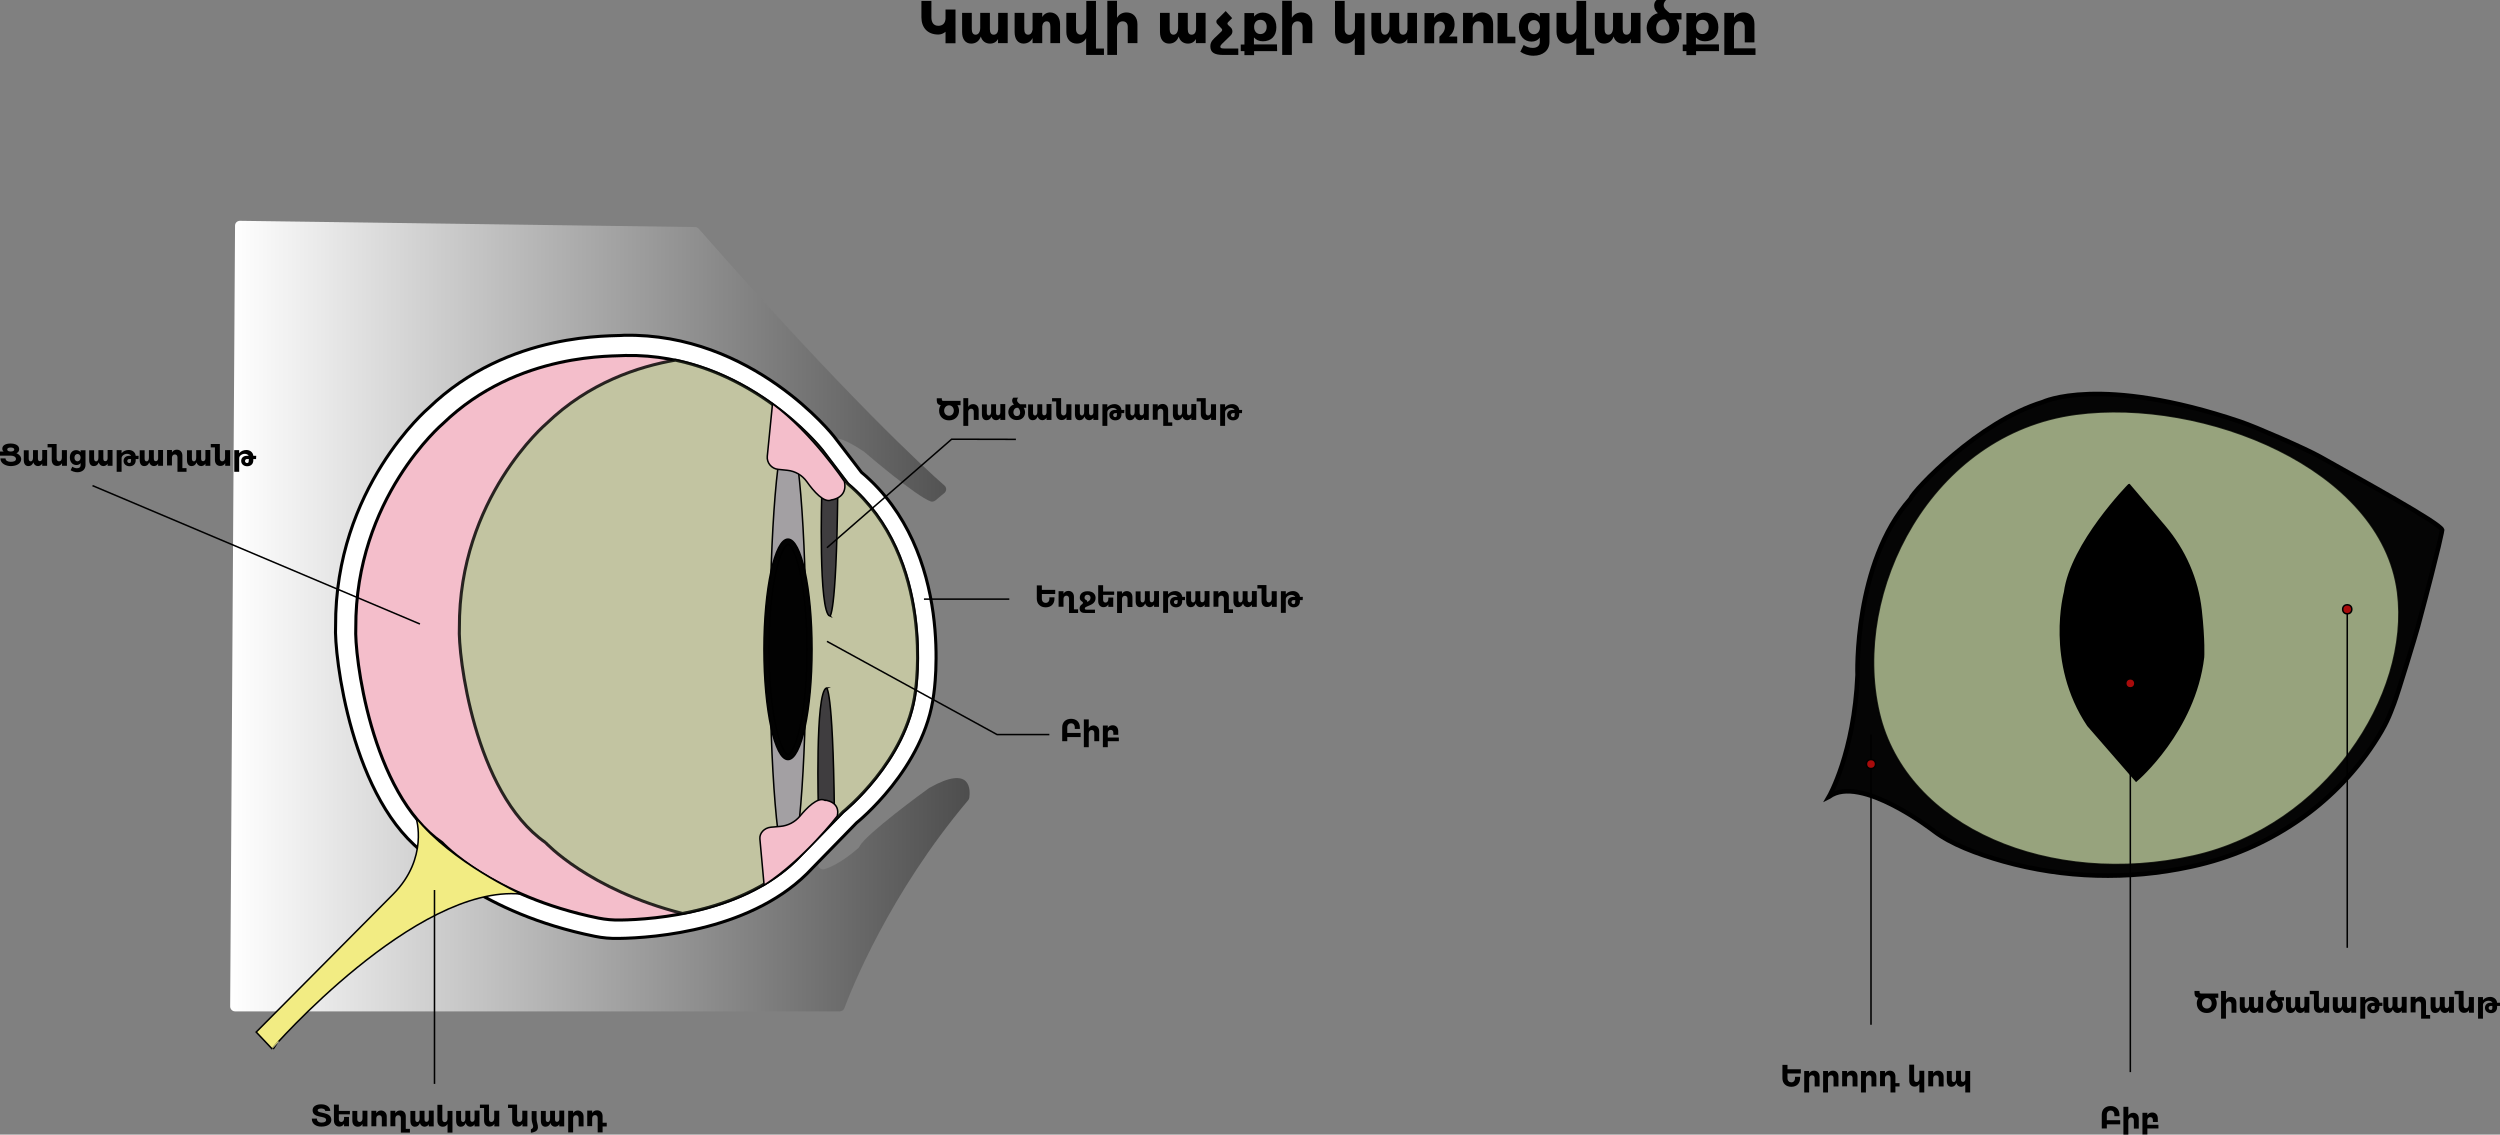 <?xml version="1.0" encoding="UTF-8"?>
<svg id="Layer_1" data-name="Layer 1" xmlns="http://www.w3.org/2000/svg" xmlns:xlink="http://www.w3.org/1999/xlink" viewBox="0 0 1628.46 739.06">
  <rect x="0" y="0" width="1628.46" height="739.06" fill="#808080" stroke="none"/>
  <defs>
    <style>
      .cls-1 {
        fill: url(#linear-gradient);
      }

      .cls-2 {
        fill: #fff;
      }

      .cls-2, .cls-3, .cls-4, .cls-5, .cls-6, .cls-7, .cls-8, .cls-9, .cls-10, .cls-11, .cls-12, .cls-13, .cls-14 {
        stroke: #000;
        stroke-miterlimit: 10;
      }

      .cls-2, .cls-3, .cls-11, .cls-14 {
        stroke-width: 2px;
      }

      .cls-3, .cls-8 {
        fill: #f4becb;
      }

      .cls-4 {
        fill: #020202;
      }

      .cls-5 {
        fill: #a80b0b;
      }

      .cls-6 {
        fill: #a3a0a3;
      }

      .cls-7 {
        fill: #3f3d3f;
      }

      .cls-9 {
        fill: #f2ec83;
      }

      .cls-10, .cls-14 {
        fill: #b7c697;
        opacity: .82;
      }

      .cls-12 {
        fill: none;
      }

      .cls-13 {
        fill: #050505;
        stroke-width: 3px;
      }
    </style>
    <linearGradient id="linear-gradient" x1="675.44" y1="401.31" x2="1192.94" y2="401.31" gradientTransform="translate(1260.29) rotate(-180) scale(.93 -1)" gradientUnits="userSpaceOnUse">
      <stop offset="0" stop-color="#4d4d4d"/>
      <stop offset="1" stop-color="#fff"/>
    </linearGradient>
  </defs>
  <g>
    <path class="cls-13" d="M1191.37,518.97s16.44-28.3,18.64-79.26c0,0-2.57-72.99,34.29-114.61,2.43-5.89,44.56-50.41,86.32-63.16,0,0,37.18-18.12,128.64,12.75,9.97,3.36,42.72,17.62,51.84,22.77,25.5,14.39,78.54,43.35,79.65,47.74,0,0-.89,7.46-15.81,63.14-1.44,5.36-12.69,42.56-15.57,50.09-2.98,7.8-4.81,13.28-13.12,25.93-26.77,40.74-69.4,69.27-118.04,79.89-.54,.12-1.08,.23-1.62,.35-40.21,8.69-82.03,7.58-121.6-3.54-17.46-4.91-34.3-11.37-45.14-19.67,0,0-48.17-37.47-68.48-22.43Z"/>
    <path class="cls-10" d="M1561.74,385.77c8.66,67.56-46.94,152.43-132.76,171.75-92.92,20.92-187.33-17.8-204.92-93.27-18.45-79.15,33.81-181.82,128.16-194.4,82.93-11.06,199.13,34.87,209.52,115.92Z"/>
    <path class="cls-11" d="M1386.83,316.26s-37.26,38-41.47,69.53c0,0-12.38,45.7,15.05,86.55l31.08,35.72s37.67-32.04,43.33-80.02c0,0,.65-10.48-1.59-30.62s-10.46-38.85-23.62-54.36l-22.77-26.8Z"/>
  </g>
  <g>
    <path d="M1444.96,649.96h-2.1c.7,1,1.1,2.2,1.1,3.6,0,3.6-2.6,6.3-6.5,6.3s-6.5-2.7-6.5-6.3c0-1.4,.4-2.6,1.1-3.6-1.7-.2-2.6-1.1-2.6-3.1v-1.4h3.3v.7c0,.7,.3,1,1,1h11.2v2.8Zm-4.3,3.6c0-1.9-1.4-3.4-3.1-3.4s-3.2,1.4-3.2,3.4,1.3,3.4,3.2,3.4c1.8,0,3.1-1.5,3.1-3.4Z"/>
    <path d="M1456.76,653.26v6.4h-3.2v-5.4c0-1.1-.6-1.9-1.7-1.9s-1.8,.8-1.9,1.9v9.3h-3.2v-18.1h3.2v5.7c.7-1.2,1.8-1.8,3.2-1.8,2.2,0,3.6,1.5,3.6,3.9Z"/>
    <path d="M1474.16,649.56v10.1h-3.2v-1.4c-.6,1-1.5,1.5-2.7,1.6-1.5,0-2.6-.9-3.1-2.4-.6,1.6-1.7,2.4-3.2,2.4-2,0-3-1.5-3-3.9v-6.4h3.2v5.4c0,1.1,.4,1.8,1.3,1.8,1,0,1.5-1,1.5-2.3v-5h3.2v5.4c0,1.1,.3,1.8,1.3,1.8,.9,0,1.4-.7,1.5-1.7v-5.6h3.2v.2h0Z"/>
    <path d="M1487.86,651.76h-1.7c.5,.8,.9,1.8,.9,3,0,2.6-1.8,5.1-5.5,5-3.2,0-5.4-2.4-5.4-5.2,0-2.2,1.4-4.4,3.7-4.9-.7-.7-1.2-1.5-1.2-2.6,0-1.3,.8-1.9,.8-1.9h3.2s-.8,.6-.8,1.7c0,1,.9,1.8,2,2.6h3.9v2.3h.1Zm-4.1,3c0-1.3-.6-2.2-1.3-3h-.6c-1.5,0-2.4,1.3-2.5,2.8,0,1.4,.7,2.6,2.2,2.6,1.8,0,2.2-1.4,2.2-2.4Z"/>
    <path d="M1504.26,649.56v10.1h-3.2v-1.4c-.6,1-1.5,1.5-2.7,1.6-1.5,0-2.6-.9-3.1-2.4-.6,1.6-1.7,2.4-3.2,2.4-2,0-3-1.5-3-3.9v-6.4h3.2v5.4c0,1.1,.4,1.8,1.3,1.8,1,0,1.5-1,1.5-2.3v-5h3.2v5.4c0,1.1,.3,1.8,1.3,1.8,.9,0,1.4-.7,1.5-1.7v-5.6h3.2v.2h0Z"/>
    <path d="M1517.16,649.56v10.1h-3.2v-1.7c-.7,1.2-1.7,1.8-3.2,1.8-2.1,0-3.5-1.5-3.5-3.9v-8.2h-2.7v-2.2h5.9v9.5c0,1.1,.6,1.8,1.6,1.8,1.1,0,1.8-1,1.8-2.3v-5h3.3v.1h0Z"/>
    <path d="M1534.76,649.56v10.1h-3.2v-1.4c-.6,1-1.5,1.5-2.7,1.6-1.5,0-2.6-.9-3.1-2.4-.6,1.6-1.7,2.4-3.2,2.4-2,0-3-1.5-3-3.9v-6.4h3.2v5.4c0,1.1,.4,1.8,1.3,1.8,1,0,1.5-1,1.5-2.3v-5h3.2v5.4c0,1.1,.3,1.8,1.3,1.8,.9,0,1.4-.7,1.5-1.7v-5.6h3.2v.2h0Z"/>
    <path d="M1551.66,655.26h-1.8v.8c0,2.8-2,3.9-4,3.9-2.1,0-3.9-1.3-3.9-3.5,0-1.9,1.4-3.3,3.7-3.3h1.2c-.4-.8-1.5-1.3-2.6-1.3-1.7,0-3.6,1.2-3.6,2.8v8.9h-3.2v-14.1h3.2v2c1.1-1.4,2.9-2.1,4.7-2.1,2.2,0,4.3,1.4,4.6,3.8h1.9v2.1h-.2Zm-4.7,0h-1.2c-.7,0-1.3,.5-1.3,1.3,0,.7,.6,1.3,1.3,1.3,.9,0,1.1-.6,1.1-1.2v-1.4h.1Z"/>
    <path d="M1567.66,649.56v10.1h-3.2v-1.4c-.6,1-1.5,1.5-2.7,1.6-1.5,0-2.6-.9-3.1-2.4-.6,1.6-1.7,2.4-3.2,2.4-2,0-3-1.5-3-3.9v-6.4h3.2v5.4c0,1.1,.4,1.8,1.3,1.8,1,0,1.5-1,1.5-2.3v-5h3.2v5.4c0,1.1,.3,1.8,1.3,1.8,.9,0,1.4-.7,1.5-1.7v-5.6h3.2v.2h0Z"/>
    <path d="M1582.96,661.36v2.2h-5.9v-9.4c0-1.1-.6-1.9-1.7-1.9s-1.8,.8-1.9,1.9v5.3h-3.2v-10.1h3.2v1.6c.7-1.2,1.8-1.8,3.2-1.8,2.2,0,3.6,1.5,3.6,3.9v8.1h2.7v.2h0Z"/>
    <path d="M1598.46,649.56v10.1h-3.2v-1.4c-.6,1-1.5,1.5-2.7,1.6-1.5,0-2.6-.9-3.1-2.4-.6,1.6-1.7,2.4-3.2,2.4-2,0-3-1.5-3-3.9v-6.4h3.2v5.4c0,1.1,.4,1.8,1.3,1.8,1,0,1.5-1,1.5-2.3v-5h3.2v5.4c0,1.1,.3,1.8,1.3,1.8,.9,0,1.4-.7,1.5-1.7v-5.6h3.2v.2h0Z"/>
    <path d="M1611.46,649.56v10.1h-3.2v-1.7c-.7,1.2-1.7,1.8-3.2,1.8-2.1,0-3.5-1.5-3.5-3.9v-8.2h-2.7v-2.2h5.9v9.5c0,1.1,.6,1.8,1.6,1.8,1.1,0,1.8-1,1.8-2.3v-5h3.3v.1h0Z"/>
    <path d="M1628.36,655.26h-1.8v.8c0,2.8-2,3.9-4,3.9-2.1,0-3.9-1.3-3.9-3.5,0-1.9,1.4-3.3,3.7-3.3h1.2c-.4-.8-1.5-1.3-2.6-1.3-1.7,0-3.6,1.2-3.6,2.8v8.9h-3.2v-14.1h3.2v2c1.1-1.4,2.9-2.1,4.7-2.1,2.2,0,4.3,1.4,4.5,3.8h1.9v2.1h-.1Zm-4.8,0h-1.2c-.7,0-1.3,.5-1.3,1.3,0,.7,.6,1.3,1.3,1.3,.9,0,1.1-.6,1.1-1.2v-1.4h.1Z"/>
  </g>
  <g>
    <path d="M1381.06,732.36h-8.7v2.7h-3.3v-9c0-3.4,2.3-5.6,5.8-5.6s5.7,2.2,5.7,5.6v1h-3.3v-1c0-1.7-1-2.7-2.4-2.7s-2.5,1-2.5,2.7v3.6h8.7v2.7Z"/>
    <path d="M1393.16,728.76v6.4h-3.2v-5.4c0-1.1-.6-1.9-1.7-1.9s-1.8,.8-1.9,1.9v9.3h-3.2v-18.1h3.2v5.7c.7-1.2,1.8-1.8,3.2-1.8,2.2,0,3.6,1.5,3.6,3.9Z"/>
    <path d="M1405.96,735.06h-7.2v3.9h-3.2v-14.1h3.2v1.6c.7-1.2,1.8-1.8,3.2-1.8,2.2,0,3.6,1.5,3.6,3.9v2.3h-3.2v-1.3c0-1.1-.6-1.9-1.7-1.9s-1.8,.8-1.9,1.9v3.1h7.2v2.4h0Z"/>
  </g>
  <g>
    <path d="M1164.34,699.12v3.2c0,1.7,1.1,2.7,2.5,2.7s2.4-1,2.4-2.7v-.9h3.3v.9c0,3.4-2.2,5.6-5.7,5.6s-5.8-2.2-5.8-5.6v-8.7h3.3v2.9h8.7v2.7h-8.7v-.1Z"/>
    <path d="M1185.24,701.32v6.4h-3.2v-5.4c0-1.1-.6-1.9-1.7-1.9s-1.8,.8-1.9,1.9v9.3h-3.2v-14h3.2v1.6c.7-1.2,1.8-1.8,3.2-1.8,2.1,0,3.6,1.5,3.6,3.9Z"/>
    <path d="M1197.54,701.32v6.4h-3.2v-5.4c0-1.1-.6-1.9-1.7-1.9s-1.8,.8-1.9,1.9v9.3h-3.2v-14h3.2v1.6c.7-1.2,1.8-1.8,3.2-1.8,2.2,0,3.6,1.5,3.6,3.9Z"/>
    <path d="M1209.94,701.32v6.4h-3.2v-5.4c0-1.1-.6-1.9-1.7-1.9s-1.8,.8-1.9,1.9v5.3h-3.2v-10h3.2v1.6c.7-1.2,1.8-1.8,3.2-1.8,2.2,0,3.6,1.5,3.6,3.9Z"/>
    <path d="M1222.24,701.32v6.4h-3.2v-5.4c0-1.1-.6-1.9-1.7-1.9s-1.8,.8-1.9,1.9v9.3h-3.2v-14h3.2v1.6c.7-1.2,1.8-1.8,3.2-1.8,2.2,0,3.6,1.5,3.6,3.9Z"/>
    <path d="M1237.34,707.72h-2.7v3.9h-3.2v-9.4c0-1.1-.6-1.9-1.7-1.9s-1.8,.8-1.9,1.9v5.3h-3.2v-9.9h3.2v1.6c.7-1.2,1.8-1.8,3.2-1.8,2.2,0,3.6,1.5,3.6,3.9v4.2h2.7v2.2h0Z"/>
    <path d="M1253.44,697.62v14h-3.2v-5.6c-.7,1.2-1.7,1.8-3.1,1.8-2.1,0-3.5-1.5-3.5-3.9v-10.4h3.2v9.5c0,1.1,.6,1.8,1.6,1.8,1.1,0,1.8-1,1.8-2.3v-5h3.2v.1Z"/>
    <path d="M1266.04,701.32v6.4h-3.2v-5.4c0-1.1-.6-1.9-1.7-1.9s-1.8,.8-1.9,1.9v5.3h-3.2v-10h3.2v1.6c.7-1.2,1.8-1.8,3.2-1.8,2.1,0,3.6,1.5,3.6,3.9Z"/>
    <path d="M1283.34,697.62v14h-3.2v-5.3c-.6,1-1.5,1.5-2.7,1.6-1.5,0-2.6-.9-3.1-2.4-.6,1.6-1.7,2.4-3.2,2.4-2,0-3-1.5-3-3.9v-6.4h3.2v5.4c0,1.1,.4,1.8,1.3,1.8,1,0,1.5-1,1.5-2.3v-5h3.2v5.4c0,1.1,.3,1.8,1.3,1.8,.9,0,1.4-.7,1.5-1.7v-5.4h3.2Z"/>
  </g>
  <line class="cls-12" x1="1528.96" y1="396.88" x2="1528.96" y2="617.38"/>
  <line class="cls-12" x1="1387.66" y1="442.16" x2="1387.66" y2="698.36"/>
  <line class="cls-12" x1="1218.74" y1="478.42" x2="1218.74" y2="667.52"/>
  <circle class="cls-5" cx="1528.96" cy="396.88" r="2.97"/>
  <circle class="cls-5" cx="1387.66" cy="445.13" r="2.97"/>
  <circle class="cls-5" cx="1218.74" cy="497.69" r="2.97"/>
  <g>
    <path d="M622.4,6.3V28.2h-6.5v-7.5c-1.3,1.1-2.9,1.8-4.7,1.8-7,0-11-4.5-11-11.2V.6h6.5V11.3c0,3.3,1.4,5.5,4.5,5.5,2.8,0,4.5-1.6,4.7-4.6V6.2h6.5v.1Z"/>
    <path d="M656.4,8.4V28.1h-6.3v-2.7c-1.1,2-2.9,3-5.2,3-3,0-5.2-1.7-6-4.6-1.1,3-3.3,4.6-6.3,4.6-3.8,0-5.9-3-5.9-7.5V8.4h6.3v10.6c0,2.2,.8,3.6,2.5,3.6,1.9,0,3-1.9,3-4.4V8.4h6.3v10.6c0,2.2,.7,3.6,2.5,3.6,1.7,0,2.7-1.3,2.9-3.3V8.4h6.2Z"/>
    <path d="M690.5,15.7v12.4h-6.3v-10.6c0-2.3-.7-3.6-2.4-3.6-1.6,0-2.6,1.2-2.9,3.1v11.1h-6.3v-3.3c-1.2,2.3-3.2,3.5-5.8,3.6-3.8,0-5.9-3-5.9-7.5V8.4h6.3v10.6c0,2.2,.8,3.6,2.5,3.6,1.6,0,2.6-1.3,2.9-3.3V8.4h6.3v2.7c1.1-1.9,2.9-3,5.2-3,3.8,.1,6.4,3,6.4,7.6Z"/>
    <path d="M719.1,31.5v4.3h-11.6v-10.9c-1.3,2.3-3.4,3.5-6.1,3.5-4.1,0-6.8-3-6.8-7.5V8.4h6.3v10.6c0,2.2,1.2,3.6,3.1,3.6,2.2,0,3.6-1.9,3.6-4.4V.6h6.3V31.6h5.2v-.1Z"/>
    <path d="M740.9,15.7v12.4h-6.3v-10.6c0-2.2-1.2-3.6-3.3-3.6s-3.5,1.5-3.7,3.8v18.1h-6.3V.5h6.3V11.6c1.3-2.3,3.5-3.5,6.3-3.5,4.2,.1,7,3,7,7.6Z"/>
    <path d="M785.3,8.4V28.1h-6.3v-2.7c-1.1,2-2.9,3-5.2,3-3,0-5.2-1.7-6-4.6-1.1,3-3.3,4.6-6.3,4.6-3.8,0-5.9-3-5.9-7.5V8.4h6.3v10.6c0,2.2,.8,3.6,2.5,3.6,1.9,0,3-1.9,3-4.4V8.4h6.3v10.6c0,2.2,.7,3.6,2.5,3.6,1.7,0,2.7-1.3,2.9-3.3V8.4h6.2Z"/>
    <path d="M806.6,31.5v4.3h-9.6c-6.3,0-8.6-1.8-8.6-5.7,0-3,1.9-4.6,4.5-7l2.8-2.7c.7-.7,.4-1.5-.2-2l-2.5-2.7c-.7-.7-1.1-2-.1-3l5.5-5.5,4.2,4.6-2.6,2.6c-.8,.8-.5,1.4,.2,2.1l1.6,1.5c1.4,1.5,1.2,3.7-.1,5l-4,3.9c-1.1,1.1-2.8,2.4-2.8,3.5s1.2,1.2,3,1.2h8.7v-.1h0Z"/>
    <path d="M831.9,33.3h-15v2.6h-6.3v-2.6h-2.4v-4.3h2.4V8.5h6.3v2.3c1.3-1.7,3.3-2.6,5.6-2.6,5.3,0,8.9,3.8,8.9,9.6s-3.5,9.1-8.8,9.1c-2.4,0-4.4-.9-5.8-2.5v4.5h15l.1,4.4h0Zm-15-15.8c0,2.9,1.7,4.7,4.1,4.7s4.1-1.8,4.1-4.7-1.7-4.6-4.1-4.6c-2.4,0-4.1,1.7-4.1,4.6Z"/>
    <path d="M854.8,15.7v12.4h-6.3v-10.6c0-2.2-1.2-3.6-3.3-3.6s-3.5,1.5-3.7,3.8v18.1h-6.3V.5h6.3V11.6c1.3-2.3,3.5-3.5,6.3-3.5,4.3,.1,7,3,7,7.6Z"/>
    <path d="M888.8,8.4v27.4h-6.3v-10.9c-1.3,2.3-3.4,3.5-6.1,3.5-4.1,0-6.8-3-6.8-7.5V.6h6.3V19.1c0,2.2,1.2,3.6,3.1,3.6,2.2,0,3.6-1.9,3.6-4.4V8.6h6.2v-.2Z"/>
    <path d="M923,8.4V28.1h-6.3v-2.7c-1.1,2-2.9,3-5.2,3-3,0-5.2-1.7-6-4.6-1.1,3-3.3,4.6-6.3,4.6-3.8,0-5.9-3-5.9-7.5V8.4h6.3v10.6c0,2.2,.8,3.6,2.5,3.6,1.9,0,3-1.9,3-4.4V8.4h6.3v10.6c0,2.2,.7,3.6,2.5,3.6,1.7,0,2.7-1.3,2.9-3.3V8.4h6.2Z"/>
    <path d="M949.2,23.9v4.3h-11.6v-4.3c1.7-1.7,3.6-3.4,3.6-6.3,0-2.2-1.2-3.6-3.3-3.6s-3.5,1.5-3.7,3.8v10.4h-6.3V8.5h6.3v3.2c1.3-2.3,3.5-3.5,6.3-3.5,4.2,0,7,2.9,7,7.5,0,4.1-1.8,6.6-3.6,8.1h5.3v.1h0Z"/>
    <path d="M972.6,15.7v12.4h-6.3v-10.6c0-2.2-1.2-3.6-3.3-3.6s-3.5,1.5-3.7,3.8v10.4h-6.3V8.4h6.3v3.2c1.3-2.3,3.5-3.5,6.3-3.5,4.3,.1,7,3,7,7.6Z"/>
    <path d="M987.1,23.9v4.3h-11.6V8.5h6.3v15.4h5.3Z"/>
    <path d="M1009.3,8.4V27.2c0,5.6-4.2,9.1-10.4,9.1-3.4,0-6.4-1.1-8.6-2.6l2.2-4.4c1.7,1.2,3.9,1.9,5.9,1.9,2.9,0,4.6-1.5,4.6-3.8v-2.9c-1.2,1.7-3.1,2.6-5.4,2.6-4.8,0-8.2-3.8-8.2-9.5s3.3-9.3,8-9.3c2.4,0,4.3,.9,5.6,2.6v-2.4h6.3v-.1Zm-6.2,9.3c0-2.8-1.6-4.6-3.9-4.6s-3.9,1.9-3.9,4.6,1.6,4.6,3.9,4.6c2.3,0,3.9-1.9,3.9-4.6Z"/>
    <path d="M1038.4,31.5v4.3h-11.6v-10.9c-1.3,2.3-3.4,3.5-6.1,3.5-4.1,0-6.8-3-6.8-7.5V8.4h6.3v10.6c0,2.2,1.2,3.6,3.1,3.6,2.2,0,3.6-1.9,3.6-4.4V.6h6.3V31.6h5.2v-.1Z"/>
    <path d="M1068.6,8.4V28.1h-6.3v-2.7c-1.1,2-2.9,3-5.2,3-3,0-5.2-1.7-6-4.6-1.1,3-3.3,4.6-6.3,4.6-3.8,0-5.9-3-5.9-7.5V8.4h6.3v10.6c0,2.2,.8,3.6,2.5,3.6,1.9,0,3-1.9,3-4.4V8.4h6.3v10.6c0,2.2,.7,3.6,2.5,3.6,1.7,0,2.7-1.3,2.9-3.3V8.4h6.2Z"/>
    <path d="M1095.3,12.7h-3.3c1.1,1.6,1.8,3.4,1.8,5.8,0,5.1-3.6,9.9-10.7,9.8-6.3,0-10.5-4.6-10.5-10.1,0-4.3,2.8-8.5,7.3-9.6-1.4-1.3-2.4-2.8-2.4-5,0-2.5,1.6-3.6,1.6-3.6h6.2s-1.6,1.2-1.6,3.4c0,2,1.8,3.4,3.9,5.1h7.7v4.2Zm-7.9,5.8c0-2.6-1.1-4.3-2.6-5.8h-1.2c-2.9,0-4.8,2.6-4.8,5.4s1.4,5.1,4.3,5.1c3.5,.1,4.3-2.7,4.3-4.7Z"/>
    <path d="M1119.8,33.3h-15v2.6h-6.3v-2.6h-2.4v-4.3h2.4V8.5h6.3v2.3c1.3-1.7,3.3-2.6,5.6-2.6,5.3,0,8.9,3.8,8.9,9.6s-3.5,9.1-8.8,9.1c-2.4,0-4.4-.9-5.8-2.5v4.5h15v4.4h.1Zm-15-15.8c0,2.9,1.7,4.7,4.1,4.7s4.1-1.8,4.1-4.7-1.7-4.6-4.1-4.6c-2.4,0-4.1,1.7-4.1,4.6Z"/>
    <path d="M1143.5,31.5v4.3h-20.3V8.4h6.3v3.2c1.3-2.3,3.5-3.5,6.3-3.5,4.2,0,7,2.9,7,7.5v12h-6.3v-10.1c0-2.2-1.2-3.6-3.3-3.6s-3.5,1.5-3.7,3.8v13.8h14Z"/>
  </g>
  <g>
    <path class="cls-1" d="M554.68,304.86c-1.64-2.57-7.01-10.59-12.16-13.7-1.42-.86-1.97-2.78-1.1-4.17,1.31-2.25,6.02-3.1,21.14,7.06,.11,.11,.22,.11,.33,.21,2.3,2.03,33.96,29,43.27,32.31,.99,.43,2.19,.11,3.07-.53l5.92-4.92c1.53-1.28,1.53-3.53,.11-4.81-12.16-10.59-63.75-57.67-160.15-167.34-.55-.64-1.42-1.07-2.3-1.07l-296.53-4.07c-1.75,0-3.18,1.39-3.18,3.1l-3.18,508.65c0,1.71,1.42,3.21,3.18,3.21h393.92c1.31,0,2.52-.86,2.96-2.03,4.49-11.98,29.25-74.57,80.62-135.45,.33-.43,.66-.96,.77-1.6,.66-4.39,1.86-22.25-25.96-6.53-.11,.11-.22,.11-.33,.21-2.74,1.93-41.3,30.07-45.13,37.88-.22,.32-.44,.64-.66,.96-2.41,2.14-12.82,11.13-22.24,13.91-3.18,.96-5.48-3-3.18-5.35l19.28-18.83c.66-.64,.99-1.39,.99-2.25l1.31-233.14c-.22-.64-.44-1.18-.77-1.71Z"/>
    <path class="cls-2" d="M543.29,284.31s-52.91-67.62-136.93-65.91c-6.24,.86-74.82-3.21-127.18,47.4,0,0-61.13,51.78-60.58,142.19-1.1,17.44,10.08,114.8,60.03,149.47,0,0,34.18,37.34,108.78,52.43,5.15,1.07,10.3,1.5,15.56,1.39,23.22-.32,88.84-5.14,126.3-45.9l28.7-29.42s44.37-35.41,50.28-83.88c0,0,14.57-92.55-47.1-144.44l-17.86-23.32Z"/>
    <path class="cls-3" d="M535.51,293.3s-49.51-63.23-128.06-61.74c-5.92,.75-70-3-118.96,44.4,0,0-57.18,48.47-56.74,133.1-.99,16.26,9.42,107.42,56.2,139.84,0,0,31.88,34.88,101.77,49.11,4.82,.96,9.64,1.39,14.46,1.28,21.69-.32,83.14-4.71,118.09-42.9l26.84-27.5s41.52-33.17,47.1-78.53c0,0,13.69-86.56-44.04-135.13l-16.65-21.93Z"/>
    <path class="cls-14" d="M355.31,548.8s28.15,30.71,89.28,46.22c25.85-4.92,56.63-15.73,77.78-38.73l26.84-27.5s41.52-33.17,47.1-78.53c0,0,13.69-86.56-44.04-135.13l-16.65-21.93s-36.15-46.11-95.63-58.63c-24.1,4.17-56.41,14.66-84.02,41.3,0,0-57.18,48.47-56.74,133.1-.99,16.37,9.42,107.42,56.09,139.84Z"/>
    <path class="cls-7" d="M545.7,321.44h-10.41s-2.3,77.25,5.26,79.92c-.11-.11,4.16,1.5,5.15-79.92Z"/>
    <ellipse class="cls-6" cx="513.28" cy="423.08" rx="11.83" ry="142.09"/>
    <path class="cls-8" d="M550.08,313.74s-21.14-31.67-46.88-50.71l-3.4,34.13c-.44,4.28,2.74,8.13,7.01,8.56l6.13,.64c5.04,.53,9.64,3.21,12.6,7.38,4.38,6.21,11.28,14.23,16.1,11.88,0,0,10.63-1.07,8.43-11.88Z"/>
    <path class="cls-7" d="M543.51,528.04h-10.41s-2.3-77.25,5.26-79.92c-.11,0,4.16-1.5,5.15,79.92Z"/>
    <path class="cls-8" d="M545.37,531.57s-21.69,28.14-47.65,45.04l-2.74-30.17c-.33-3.74,2.85-7.17,7.12-7.6l6.13-.53c5.04-.43,9.64-2.89,12.71-6.53,4.49-5.46,11.5-12.63,16.21-10.59,0-.11,10.52,.86,8.22,10.38Z"/>
    <g>
      <path class="cls-4" d="M513.28,493.27c5.92,0,14.02-26.75,14.02-70.19,0-19.04-1.64-37.02-4.6-50.5-3.18-14.55-7.12-19.79-9.53-19.79-5.92,0-14.02,26.75-14.02,70.19,0,19.04,1.64,37.02,4.6,50.5,3.18,14.66,7.12,19.79,9.53,19.79Z"/>
      <path class="cls-4" d="M513.28,354.39s-4.05,1.07-7.89,18.51c-2.96,13.37-4.49,31.13-4.49,50.18s1.64,36.81,4.49,50.18c3.83,17.44,7.89,18.51,7.89,18.51,0,0,4.05-1.07,7.89-18.51,2.96-13.37,4.49-31.13,4.49-50.18s-1.64-36.81-4.49-50.18c-3.83-17.44-7.89-18.51-7.89-18.51m0-3.21c8.65,0,15.66,32.2,15.66,71.79s-7.01,71.79-15.66,71.79-15.66-32.2-15.66-71.79,7.01-71.79,15.66-71.79h0Z"/>
    </g>
    <path class="cls-9" d="M339.43,582.4s-45.13-20.65-68.36-49.54c0,0,8.33,26-14.9,49.54l-89.28,89.87,10.3,10.91c-.11,0,93.55-107.31,162.23-100.79Z"/>
  </g>
  <g>
    <path d="M13.8,299.11c-.1,2.9-2.9,4.4-6.7,4.5-3.3,0-6.9-1.7-6.8-5H3.6c0,1.4,1.4,2.2,3.4,2.2s3.4-.5,3.4-1.9c0-1-1-2.1-3.6-2.1H0v-2.7H2.4c-.3-.2-.9-.7-.9-1.8,0-2.5,2.6-3.4,5.4-3.4s5.6,1,5.6,3.7c0,1.5-1,2.3-1.8,2.6,1.9,.8,3.1,2.2,3.1,3.9Zm-4.5-6.3c0-.8-.9-1.3-2.3-1.3s-2.3,.4-2.3,1.3,1,1.3,2.3,1.3c1.4,0,2.3-.5,2.3-1.3Z"/>
    <path d="M30.7,293.31v10.1h-3.2v-1.4c-.6,1-1.5,1.5-2.7,1.6-1.5,0-2.6-.9-3.1-2.4-.6,1.6-1.7,2.4-3.2,2.4-2,0-3-1.5-3-3.9v-6.4h3.2v5.4c0,1.1,.4,1.8,1.3,1.8,1,0,1.5-1,1.5-2.3v-5h3.2v5.4c0,1.1,.3,1.8,1.3,1.8,.9,0,1.4-.7,1.5-1.7v-5.6h3.2v.2h0Z"/>
    <path d="M43.6,293.31v10.1h-3.2v-1.7c-.7,1.2-1.7,1.8-3.2,1.8-2.1,0-3.5-1.5-3.5-3.9v-8.2h-2.7v-2.2h5.9v9.5c0,1.1,.6,1.8,1.6,1.8,1.1,0,1.8-1,1.8-2.3v-5h3.3v.1h0Z"/>
    <path d="M55.7,293.31v9.6c0,2.9-2.2,4.7-5.3,4.7-1.7,0-3.3-.6-4.4-1.3l1.1-2.3c.9,.6,2,1,3,1,1.5,0,2.4-.7,2.4-1.9v-1.5c-.6,.9-1.6,1.3-2.8,1.3-2.4,0-4.2-1.9-4.2-4.9s1.7-4.8,4.1-4.8c1.2,0,2.2,.5,2.9,1.3v-1.2h3.2Zm-3.2,4.8c0-1.4-.8-2.4-2-2.4s-2,1-2,2.4,.8,2.4,2,2.4c1.2-.1,2-1.1,2-2.4Z"/>
    <path d="M73.3,293.31v10.1h-3.2v-1.4c-.6,1-1.5,1.5-2.7,1.6-1.5,0-2.6-.9-3.1-2.4-.6,1.6-1.7,2.4-3.2,2.4-2,0-3-1.5-3-3.9v-6.4h3.2v5.4c0,1.1,.4,1.8,1.3,1.8,1,0,1.5-1,1.5-2.3v-5h3.2v5.4c0,1.1,.3,1.8,1.3,1.8,.9,0,1.4-.7,1.5-1.7v-5.6h3.2v.2h0Z"/>
    <path d="M90.2,299.01h-1.8v.8c0,2.8-2,3.9-4,3.9-2.1,0-3.9-1.3-3.9-3.5,0-1.9,1.4-3.3,3.7-3.3h1.2c-.4-.8-1.5-1.3-2.6-1.3-1.7,0-3.6,1.2-3.6,2.8v8.9h-3.2v-14.1h3.2v2c1.1-1.4,2.9-2.1,4.7-2.1,2.2,0,4.3,1.4,4.5,3.8h1.9l-.1,2.1h0Zm-4.8,0h-1.2c-.7,0-1.3,.5-1.3,1.3,0,.7,.6,1.3,1.3,1.3,.9,0,1.1-.6,1.1-1.2l.1-1.4h0Z"/>
    <path d="M106.2,293.31v10.1h-3.2v-1.4c-.6,1-1.5,1.5-2.7,1.6-1.5,0-2.6-.9-3.1-2.4-.6,1.6-1.7,2.4-3.2,2.4-2,0-3-1.5-3-3.9v-6.4h3.2v5.4c0,1.1,.4,1.8,1.3,1.8,1,0,1.5-1,1.5-2.3v-5h3.2v5.4c0,1.1,.3,1.8,1.3,1.8,.9,0,1.4-.7,1.5-1.7v-5.6h3.2v.2h0Z"/>
    <path d="M121.5,305.11v2.2h-5.9v-9.4c0-1.1-.6-1.9-1.7-1.9s-1.8,.8-1.9,1.9v5.3h-3.2v-10.1h3.2v1.6c.7-1.2,1.8-1.8,3.2-1.8,2.2,0,3.6,1.5,3.6,3.9v8.1h2.7v.2h0Z"/>
    <path d="M137,293.31v10.1h-3.2v-1.4c-.6,1-1.5,1.5-2.7,1.6-1.5,0-2.6-.9-3.1-2.4-.6,1.6-1.7,2.4-3.2,2.4-2,0-3-1.5-3-3.9v-6.4h3.2v5.4c0,1.1,.4,1.8,1.3,1.8,1,0,1.5-1,1.5-2.3v-5h3.2v5.4c0,1.1,.3,1.8,1.3,1.8,.9,0,1.4-.7,1.5-1.7v-5.6h3.2v.2h0Z"/>
    <path d="M149.9,293.31v10.1h-3.2v-1.7c-.7,1.2-1.7,1.8-3.2,1.8-2.1,0-3.5-1.5-3.5-3.9v-8.2h-2.7v-2.2h5.9v9.5c0,1.1,.6,1.8,1.6,1.8,1.1,0,1.8-1,1.8-2.3v-5h3.3v.1h0Z"/>
    <path d="M166.8,299.01h-1.8v.8c0,2.8-2,3.9-4,3.9-2.1,0-3.9-1.3-3.9-3.5,0-1.9,1.4-3.3,3.7-3.3h1.2c-.4-.8-1.5-1.3-2.6-1.3-1.7,0-3.6,1.2-3.6,2.8v8.9h-3.2v-14.1h3.2v2c1.1-1.4,2.9-2.1,4.7-2.1,2.2,0,4.3,1.4,4.5,3.8h1.9l-.1,2.1h0Zm-4.7,0h-1.2c-.7,0-1.3,.5-1.3,1.3,0,.7,.6,1.3,1.3,1.3,.9,0,1.1-.6,1.1-1.2l.1-1.4h0Z"/>
  </g>
  <line class="cls-12" x1="60.26" y1="316.33" x2="273.54" y2="406.47"/>
  <g>
    <path d="M625.7,263.92h-2.1c.7,1,1.1,2.2,1.1,3.6,0,3.6-2.6,6.3-6.5,6.3s-6.5-2.7-6.5-6.3c0-1.4,.4-2.6,1.1-3.6-1.7-.2-2.6-1.1-2.6-3.1v-1.4h3.3v.7c0,.7,.3,1,1,1h11.2v2.8Zm-4.4,3.5c0-1.9-1.4-3.4-3.1-3.4s-3.2,1.4-3.2,3.4,1.3,3.4,3.2,3.4c1.9,0,3.1-1.5,3.1-3.4Z"/>
    <path d="M637.5,267.12v6.4h-3.2v-5.4c0-1.1-.6-1.9-1.7-1.9s-1.8,.8-1.9,1.9v9.3h-3.2v-18.1h3.2v5.7c.7-1.2,1.8-1.8,3.2-1.8,2.2,.1,3.6,1.5,3.6,3.9Z"/>
    <path d="M654.8,263.42v10.1h-3.2v-1.4c-.6,1-1.5,1.5-2.7,1.6-1.5,0-2.6-.9-3.1-2.4-.6,1.6-1.7,2.4-3.2,2.4-2,0-3-1.5-3-3.9v-6.4h3.2v5.4c0,1.1,.4,1.8,1.3,1.8,1,0,1.5-1,1.5-2.3v-5h3.2v5.4c0,1.1,.3,1.8,1.3,1.8,.9,0,1.4-.7,1.5-1.7v-5.6h3.2v.2Z"/>
    <path d="M668.5,265.62h-1.7c.5,.8,.9,1.8,.9,3,0,2.6-1.8,5.1-5.5,5-3.2,0-5.4-2.4-5.4-5.2,0-2.2,1.4-4.4,3.7-4.9-.7-.7-1.2-1.5-1.2-2.6,0-1.3,.8-1.9,.8-1.9h3.2s-.8,.6-.8,1.7c0,1,.9,1.8,2,2.6h3.9l.1,2.3h0Zm-4,3c0-1.3-.6-2.2-1.3-3h-.6c-1.5,0-2.4,1.3-2.5,2.8,0,1.4,.7,2.6,2.2,2.6,1.8,0,2.2-1.4,2.2-2.4Z"/>
    <path d="M684.9,263.42v10.1h-3.2v-1.4c-.6,1-1.5,1.5-2.7,1.6-1.5,0-2.6-.9-3.1-2.4-.6,1.6-1.7,2.4-3.2,2.4-2,0-3-1.5-3-3.9v-6.4h3.2v5.4c0,1.1,.4,1.8,1.3,1.8,1,0,1.5-1,1.5-2.3v-5h3.2v5.4c0,1.1,.3,1.8,1.3,1.8,.9,0,1.4-.7,1.5-1.7v-5.6h3.2v.2Z"/>
    <path d="M697.9,263.42v10.1h-3.2v-1.7c-.7,1.2-1.7,1.8-3.2,1.8-2.1,0-3.5-1.5-3.5-3.9v-8.2h-2.7v-2.2h5.9v9.5c0,1.1,.6,1.8,1.6,1.8,1.1,0,1.8-1,1.8-2.3v-5h3.3v.1h0Z"/>
    <path d="M715.4,263.42v10.1h-3.2v-1.4c-.6,1-1.5,1.5-2.7,1.6-1.5,0-2.6-.9-3.1-2.4-.6,1.6-1.7,2.4-3.2,2.4-2,0-3-1.5-3-3.9v-6.4h3.2v5.4c0,1.1,.4,1.8,1.3,1.8,1,0,1.5-1,1.5-2.3v-5h3.2v5.4c0,1.1,.3,1.8,1.3,1.8,.9,0,1.4-.7,1.5-1.7v-5.6h3.2v.2h0Z"/>
    <path d="M732.3,269.12h-1.8v.8c0,2.8-2,3.9-4,3.9-2.1,0-3.9-1.3-3.9-3.5,0-1.9,1.4-3.3,3.7-3.3h1.2c-.4-.8-1.5-1.3-2.6-1.3-1.7,0-3.6,1.2-3.6,2.8v8.9h-3.2v-14.1h3.2v2c1.1-1.4,2.9-2.1,4.7-2.1,2.2,0,4.3,1.4,4.5,3.8h1.9l-.1,2.1h0Zm-4.7,0h-1.2c-.7,0-1.3,.5-1.3,1.3,0,.7,.6,1.3,1.3,1.3,.9,0,1.1-.6,1.1-1.2l.1-1.4h0Z"/>
    <path d="M748.3,263.42v10.1h-3.2v-1.4c-.6,1-1.5,1.5-2.7,1.6-1.5,0-2.6-.9-3.1-2.4-.6,1.6-1.7,2.4-3.2,2.4-2,0-3-1.5-3-3.9v-6.4h3.2v5.4c0,1.1,.4,1.8,1.3,1.8,1,0,1.5-1,1.5-2.3v-5h3.2v5.4c0,1.1,.3,1.8,1.3,1.8,.9,0,1.4-.7,1.5-1.7v-5.6h3.2v.2h0Z"/>
    <path d="M763.6,275.22v2.2h-5.9v-9.3c0-1.1-.6-1.9-1.7-1.9s-1.8,.8-1.9,1.9v5.3h-3.2v-10.1h3.2v1.6c.7-1.2,1.8-1.8,3.2-1.8,2.2,0,3.6,1.5,3.6,3.9v8.1h2.7v.1h0Z"/>
    <path d="M779.2,263.42v10.1h-3.2v-1.4c-.6,1-1.5,1.5-2.7,1.6-1.5,0-2.6-.9-3.1-2.4-.6,1.6-1.7,2.4-3.2,2.4-2,0-3-1.5-3-3.9v-6.4h3.2v5.4c0,1.1,.4,1.8,1.3,1.8,1,0,1.5-1,1.5-2.3v-5h3.2v5.4c0,1.1,.3,1.8,1.3,1.8,.9,0,1.4-.7,1.5-1.7v-5.6h3.2v.2h0Z"/>
    <path d="M792.1,263.42v10.1h-3.2v-1.7c-.7,1.2-1.7,1.8-3.2,1.8-2.1,0-3.5-1.5-3.5-3.9v-8.2h-2.7v-2.2h5.9v9.5c0,1.1,.6,1.8,1.6,1.8,1.1,0,1.8-1,1.8-2.3v-5h3.3v.1h0Z"/>
    <path d="M809,269.12h-1.8v.8c0,2.8-2,3.9-4,3.9-2.1,0-3.9-1.3-3.9-3.5,0-1.9,1.4-3.3,3.7-3.3h1.2c-.4-.8-1.5-1.3-2.6-1.3-1.7,0-3.6,1.2-3.6,2.8v8.9h-3.2v-14.1h3.2v2c1.1-1.4,2.9-2.1,4.7-2.1,2.2,0,4.3,1.4,4.5,3.8h1.9l-.1,2.1h0Zm-4.7,0h-1.2c-.7,0-1.3,.5-1.3,1.3,0,.7,.6,1.3,1.3,1.3,.9,0,1.1-.6,1.1-1.2l.1-1.4h0Z"/>
  </g>
  <polyline class="cls-12" points="538.66 356.79 619.88 286.09 661.74 286.19"/>
  <g>
    <path d="M678.65,386.81v3.2c0,1.7,1.1,2.7,2.5,2.7s2.4-1,2.4-2.7v-.9h3.3v.9c0,3.4-2.2,5.6-5.7,5.6s-5.8-2.2-5.8-5.6v-8.7h3.3v2.9h8.7v2.7h-8.7v-.1Z"/>
    <path d="M702.25,397.11v2.2h-5.9v-9.4c0-1.1-.6-1.9-1.7-1.9s-1.8,.8-1.9,1.9v5.3h-3.2v-10.1h3.2v1.6c.7-1.2,1.8-1.8,3.2-1.8,2.2,0,3.6,1.5,3.6,3.9v8.1h2.7v.2h0Z"/>
    <path d="M707.85,397.11h5.4v2.2h-5.6c-2.2,0-4.4-.1-4.4-3.1,0-1.2,.7-2.1,1.7-2.7,.7-.7,.5-1.1,.2-1.4-.6-.6-1.8-.9-1.8-2.8,0-2.2,1.5-4.2,5.1-4.2s5.2,2.1,5.2,4.3c0,3.3-2.4,4.3-4.6,5.2-1.5,.6-2.4,1-2.4,1.6-.1,.7,.3,.9,1.2,.9Zm-1.4-7.8c0,1.6,1.5,1.4,1.7,2.1,0,.2,0,.5-.1,.7,1.3-.5,2.3-1.3,2.3-2.7,0-1-.6-2-2-2-1.3,0-1.9,.9-1.9,1.9Z"/>
    <path d="M718.55,387.51v3.2c0,1.1,.6,1.8,1.6,1.8,1.1,0,1.8-1,1.8-2.3v-1h3.2v6.1h-3.2v-1.6c-.7,1.2-1.7,1.8-3.1,1.8-2.1,0-3.5-1.5-3.5-3.9v-10.4h3.2v4.1h7.2v2.2h-7.2Z"/>
    <path d="M737.65,389.01v6.4h-3.2v-5.4c0-1.1-.6-1.9-1.7-1.9s-1.8,.8-1.9,1.9v9.3h-3.2v-14.1h3.2v1.6c.7-1.2,1.8-1.8,3.2-1.8,2.2,.1,3.6,1.6,3.6,4Z"/>
    <path d="M754.95,385.21v10.1h-3.2v-1.4c-.6,1-1.5,1.5-2.7,1.6-1.5,0-2.6-.9-3.1-2.4-.6,1.6-1.7,2.4-3.2,2.4-2,0-3-1.5-3-3.9v-6.4h3.2v5.4c0,1.1,.4,1.8,1.3,1.8,1,0,1.5-1,1.5-2.3v-5h3.2v5.4c0,1.1,.3,1.8,1.3,1.8,.9,0,1.4-.7,1.5-1.7v-5.6h3.2v.2h0Z"/>
    <path d="M771.85,390.91h-1.8v.8c0,2.8-2,3.9-4,3.9-2.1,0-3.9-1.3-3.9-3.5,0-1.9,1.4-3.3,3.7-3.3h1.2c-.4-.8-1.5-1.3-2.6-1.3-1.7,0-3.6,1.2-3.6,2.8v8.9h-3.2v-14.1h3.2v2c1.1-1.4,2.9-2.1,4.7-2.1,2.2,0,4.3,1.4,4.5,3.8h1.9l-.1,2.1h0Zm-4.7,0h-1.2c-.7,0-1.3,.5-1.3,1.3,0,.7,.6,1.3,1.3,1.3,.9,0,1.1-.6,1.1-1.2l.1-1.4h0Z"/>
    <path d="M787.85,385.21v10.1h-3.2v-1.4c-.6,1-1.5,1.5-2.7,1.6-1.5,0-2.6-.9-3.1-2.4-.6,1.6-1.7,2.4-3.2,2.4-2,0-3-1.5-3-3.9v-6.4h3.2v5.4c0,1.1,.4,1.8,1.3,1.8,1,0,1.5-1,1.5-2.3v-5h3.2v5.4c0,1.1,.3,1.8,1.3,1.8,.9,0,1.4-.7,1.5-1.7v-5.6h3.2v.2h0Z"/>
    <path d="M803.15,397.11v2.2h-5.9v-9.4c0-1.1-.6-1.9-1.7-1.9s-1.8,.8-1.9,1.9v5.3h-3.2v-10.1h3.2v1.6c.7-1.2,1.8-1.8,3.2-1.8,2.2,0,3.6,1.5,3.6,3.9v8.1h2.7v.2h0Z"/>
    <path d="M818.65,385.21v10.1h-3.2v-1.4c-.6,1-1.5,1.5-2.7,1.6-1.5,0-2.6-.9-3.1-2.4-.6,1.6-1.7,2.4-3.2,2.4-2,0-3-1.5-3-3.9v-6.4h3.2v5.4c0,1.1,.4,1.8,1.3,1.8,1,0,1.5-1,1.5-2.3v-5h3.2v5.4c0,1.1,.3,1.8,1.3,1.8,.9,0,1.4-.7,1.5-1.7v-5.6h3.2v.2h0Z"/>
    <path d="M831.65,385.21v10.1h-3.2v-1.7c-.7,1.2-1.7,1.8-3.2,1.8-2.1,0-3.5-1.5-3.5-3.9v-8.2h-2.7v-2.2h5.9v9.5c0,1.1,.6,1.8,1.6,1.8,1.1,0,1.8-1,1.8-2.3v-5h3.3v.1h0Z"/>
    <path d="M848.55,390.91h-1.8v.8c0,2.8-2,3.9-4,3.9-2.1,0-3.9-1.3-3.9-3.5,0-1.9,1.4-3.3,3.7-3.3h1.2c-.4-.8-1.5-1.3-2.6-1.3-1.7,0-3.6,1.2-3.6,2.8v8.9h-3.2v-14.1h3.2v2c1.1-1.4,2.9-2.1,4.7-2.1,2.2,0,4.3,1.4,4.5,3.8h1.9l-.1,2.1h0Zm-4.8,0h-1.2c-.7,0-1.3,.5-1.3,1.3,0,.7,.6,1.3,1.3,1.3,.9,0,1.1-.6,1.1-1.2l.1-1.4h0Z"/>
  </g>
  <line class="cls-12" x1="657.45" y1="390.26" x2="601.85" y2="390.26"/>
  <g>
    <path d="M703.9,480.12h-8.7v2.7h-3.3v-9c0-3.4,2.3-5.6,5.8-5.6s5.7,2.2,5.7,5.6v1h-3.3v-1c0-1.7-1-2.7-2.4-2.7s-2.5,1-2.5,2.7v3.6h8.7v2.7h0Z"/>
    <path d="M716,476.42v6.4h-3.2v-5.4c0-1.1-.6-1.9-1.7-1.9s-1.8,.8-1.9,1.9v9.3h-3.2v-18.1h3.2v5.7c.7-1.2,1.8-1.8,3.2-1.8,2.2,.1,3.6,1.6,3.6,3.9Z"/>
    <path d="M728.8,482.82h-7.2v3.9h-3.2v-14.1h3.2v1.6c.7-1.2,1.8-1.8,3.2-1.8,2.2,0,3.6,1.5,3.6,3.9v2.3h-3.2v-1.3c0-1.1-.6-1.9-1.7-1.9s-1.8,.8-1.9,1.9v3.1h7.2v2.4Z"/>
  </g>
  <polyline class="cls-12" points="538.66 417.77 649.44 478.47 683.53 478.47"/>
  <g>
    <path d="M203.12,728.64h3.3c0,1.6,1.1,2.6,3,2.6,1.8,0,3-.5,3-1.8,0-3.1-8.8-.6-8.8-6.3,0-2.3,2.2-3.9,5.8-3.8,2.8,0,5.7,1.5,5.7,4.3h-3.3c.1-.8-.7-1.5-2.4-1.6-1.5,0-2.5,.4-2.5,1.2,0,2.5,9,.5,8.9,6.4-.1,2.9-3.1,4.2-6.4,4.2-3.3,.1-6.4-1.6-6.3-5.2Z"/>
    <path d="M220.72,725.84v3.2c0,1.1,.6,1.8,1.6,1.8,1.1,0,1.8-1,1.8-2.3v-1h3.2v6.1h-3.2v-1.6c-.7,1.2-1.7,1.8-3.1,1.8-2.1,0-3.5-1.5-3.5-3.9v-10.4h3.2v4.1h7.2v2.2h-7.2Z"/>
    <path d="M239.32,723.64v10.1h-3.2v-1.6c-.7,1.2-1.7,1.8-3.1,1.8-2.1,0-3.5-1.5-3.5-3.9v-6.4h3.2v5.4c0,1.1,.6,1.8,1.6,1.8,1.1,0,1.8-1,1.8-2.3v-5h3.2v.1Z"/>
    <path d="M251.92,727.34v6.4h-3.2v-5.4c0-1.1-.6-1.9-1.7-1.9s-1.8,.8-1.9,1.9v5.3h-3.2v-10.1h3.2v1.6c.7-1.2,1.8-1.8,3.2-1.8,2.2,.2,3.6,1.7,3.6,4Z"/>
    <path d="M267.02,735.54v2.2h-5.9v-9.4c0-1.1-.6-1.9-1.7-1.9s-1.8,.8-1.9,1.9v5.3h-3.2v-10.1h3.2v1.6c.7-1.2,1.8-1.8,3.2-1.8,2.2,0,3.6,1.5,3.6,3.9v8.1h2.7v.2h0Z"/>
    <path d="M282.52,723.64v10.1h-3.2v-1.4c-.6,1-1.5,1.5-2.7,1.6-1.5,0-2.6-.9-3.1-2.4-.6,1.6-1.7,2.4-3.2,2.4-2,0-3-1.5-3-3.9v-6.4h3.2v5.4c0,1.1,.4,1.8,1.3,1.8,1,0,1.5-1,1.5-2.3v-5h3.2v5.4c0,1.1,.3,1.8,1.3,1.8,.9,0,1.4-.7,1.5-1.7v-5.6h3.2v.2h0Z"/>
    <path d="M294.72,723.64v14.1h-3.2v-5.6c-.7,1.2-1.7,1.8-3.1,1.8-2.1,0-3.5-1.5-3.5-3.9v-10.4h3.2v9.5c0,1.1,.6,1.8,1.6,1.8,1.1,0,1.8-1,1.8-2.3v-5h3.2Z"/>
    <path d="M312.32,723.64v10.1h-3.2v-1.4c-.6,1-1.5,1.5-2.7,1.6-1.5,0-2.6-.9-3.1-2.4-.6,1.6-1.7,2.4-3.2,2.4-2,0-3-1.5-3-3.9v-6.4h3.2v5.4c0,1.1,.4,1.8,1.3,1.8,1,0,1.5-1,1.5-2.3v-5h3.2v5.4c0,1.1,.3,1.8,1.3,1.8,.9,0,1.4-.7,1.5-1.7v-5.6h3.2v.2h0Z"/>
    <path d="M325.22,723.64v10.1h-3.2v-1.7c-.7,1.2-1.7,1.8-3.2,1.8-2.1,0-3.5-1.5-3.5-3.9v-8.2h-2.7v-2.2h5.9v9.5c0,1.1,.6,1.8,1.6,1.8,1.1,0,1.8-1,1.8-2.3v-5h3.3v.1h0Z"/>
    <path d="M343.52,723.64v10.1h-3.2v-1.7c-.7,1.2-1.7,1.8-3.2,1.8-2.1,0-3.5-1.5-3.5-3.9v-8.2h-2.7v-2.2h5.9v9.5c0,1.1,.6,1.8,1.6,1.8,1.1,0,1.8-1,1.8-2.3v-5h3.3v.1h0Z"/>
    <path d="M345.82,735.64c3-1.3,.5-3.4,.5-6.6v-5.3h3.2v5.5c.1,3,3.5,7.7-3.7,8.6v-2.2Z"/>
    <path d="M367.52,723.64v10.1h-3.2v-1.4c-.6,1-1.5,1.5-2.7,1.6-1.5,0-2.6-.9-3.1-2.4-.6,1.6-1.7,2.4-3.2,2.4-2,0-3-1.5-3-3.9v-6.4h3.2v5.4c0,1.1,.4,1.8,1.3,1.8,1,0,1.5-1,1.5-2.3v-5h3.2v5.4c0,1.1,.3,1.8,1.3,1.8,.9,0,1.4-.7,1.5-1.7v-5.6h3.2v.2h0Z"/>
    <path d="M380.12,727.34v6.4h-3.2v-5.4c0-1.1-.6-1.9-1.7-1.9s-1.8,.8-1.9,1.9v9.3h-3.2v-14.1h3.2v1.6c.7-1.2,1.8-1.8,3.2-1.8,2.2,.2,3.6,1.7,3.6,4Z"/>
    <path d="M395.22,733.74h-2.7v3.9h-3.2v-9.4c0-1.1-.6-1.9-1.7-1.9s-1.8,.8-1.9,1.9v5.3h-3.2v-10.1h3.2v1.6c.7-1.2,1.8-1.8,3.2-1.8,2.2,0,3.6,1.5,3.6,3.9v4.2h2.7v2.4Z"/>
  </g>
  <line class="cls-12" x1="283.02" y1="579.74" x2="283.02" y2="706.04"/>
</svg>